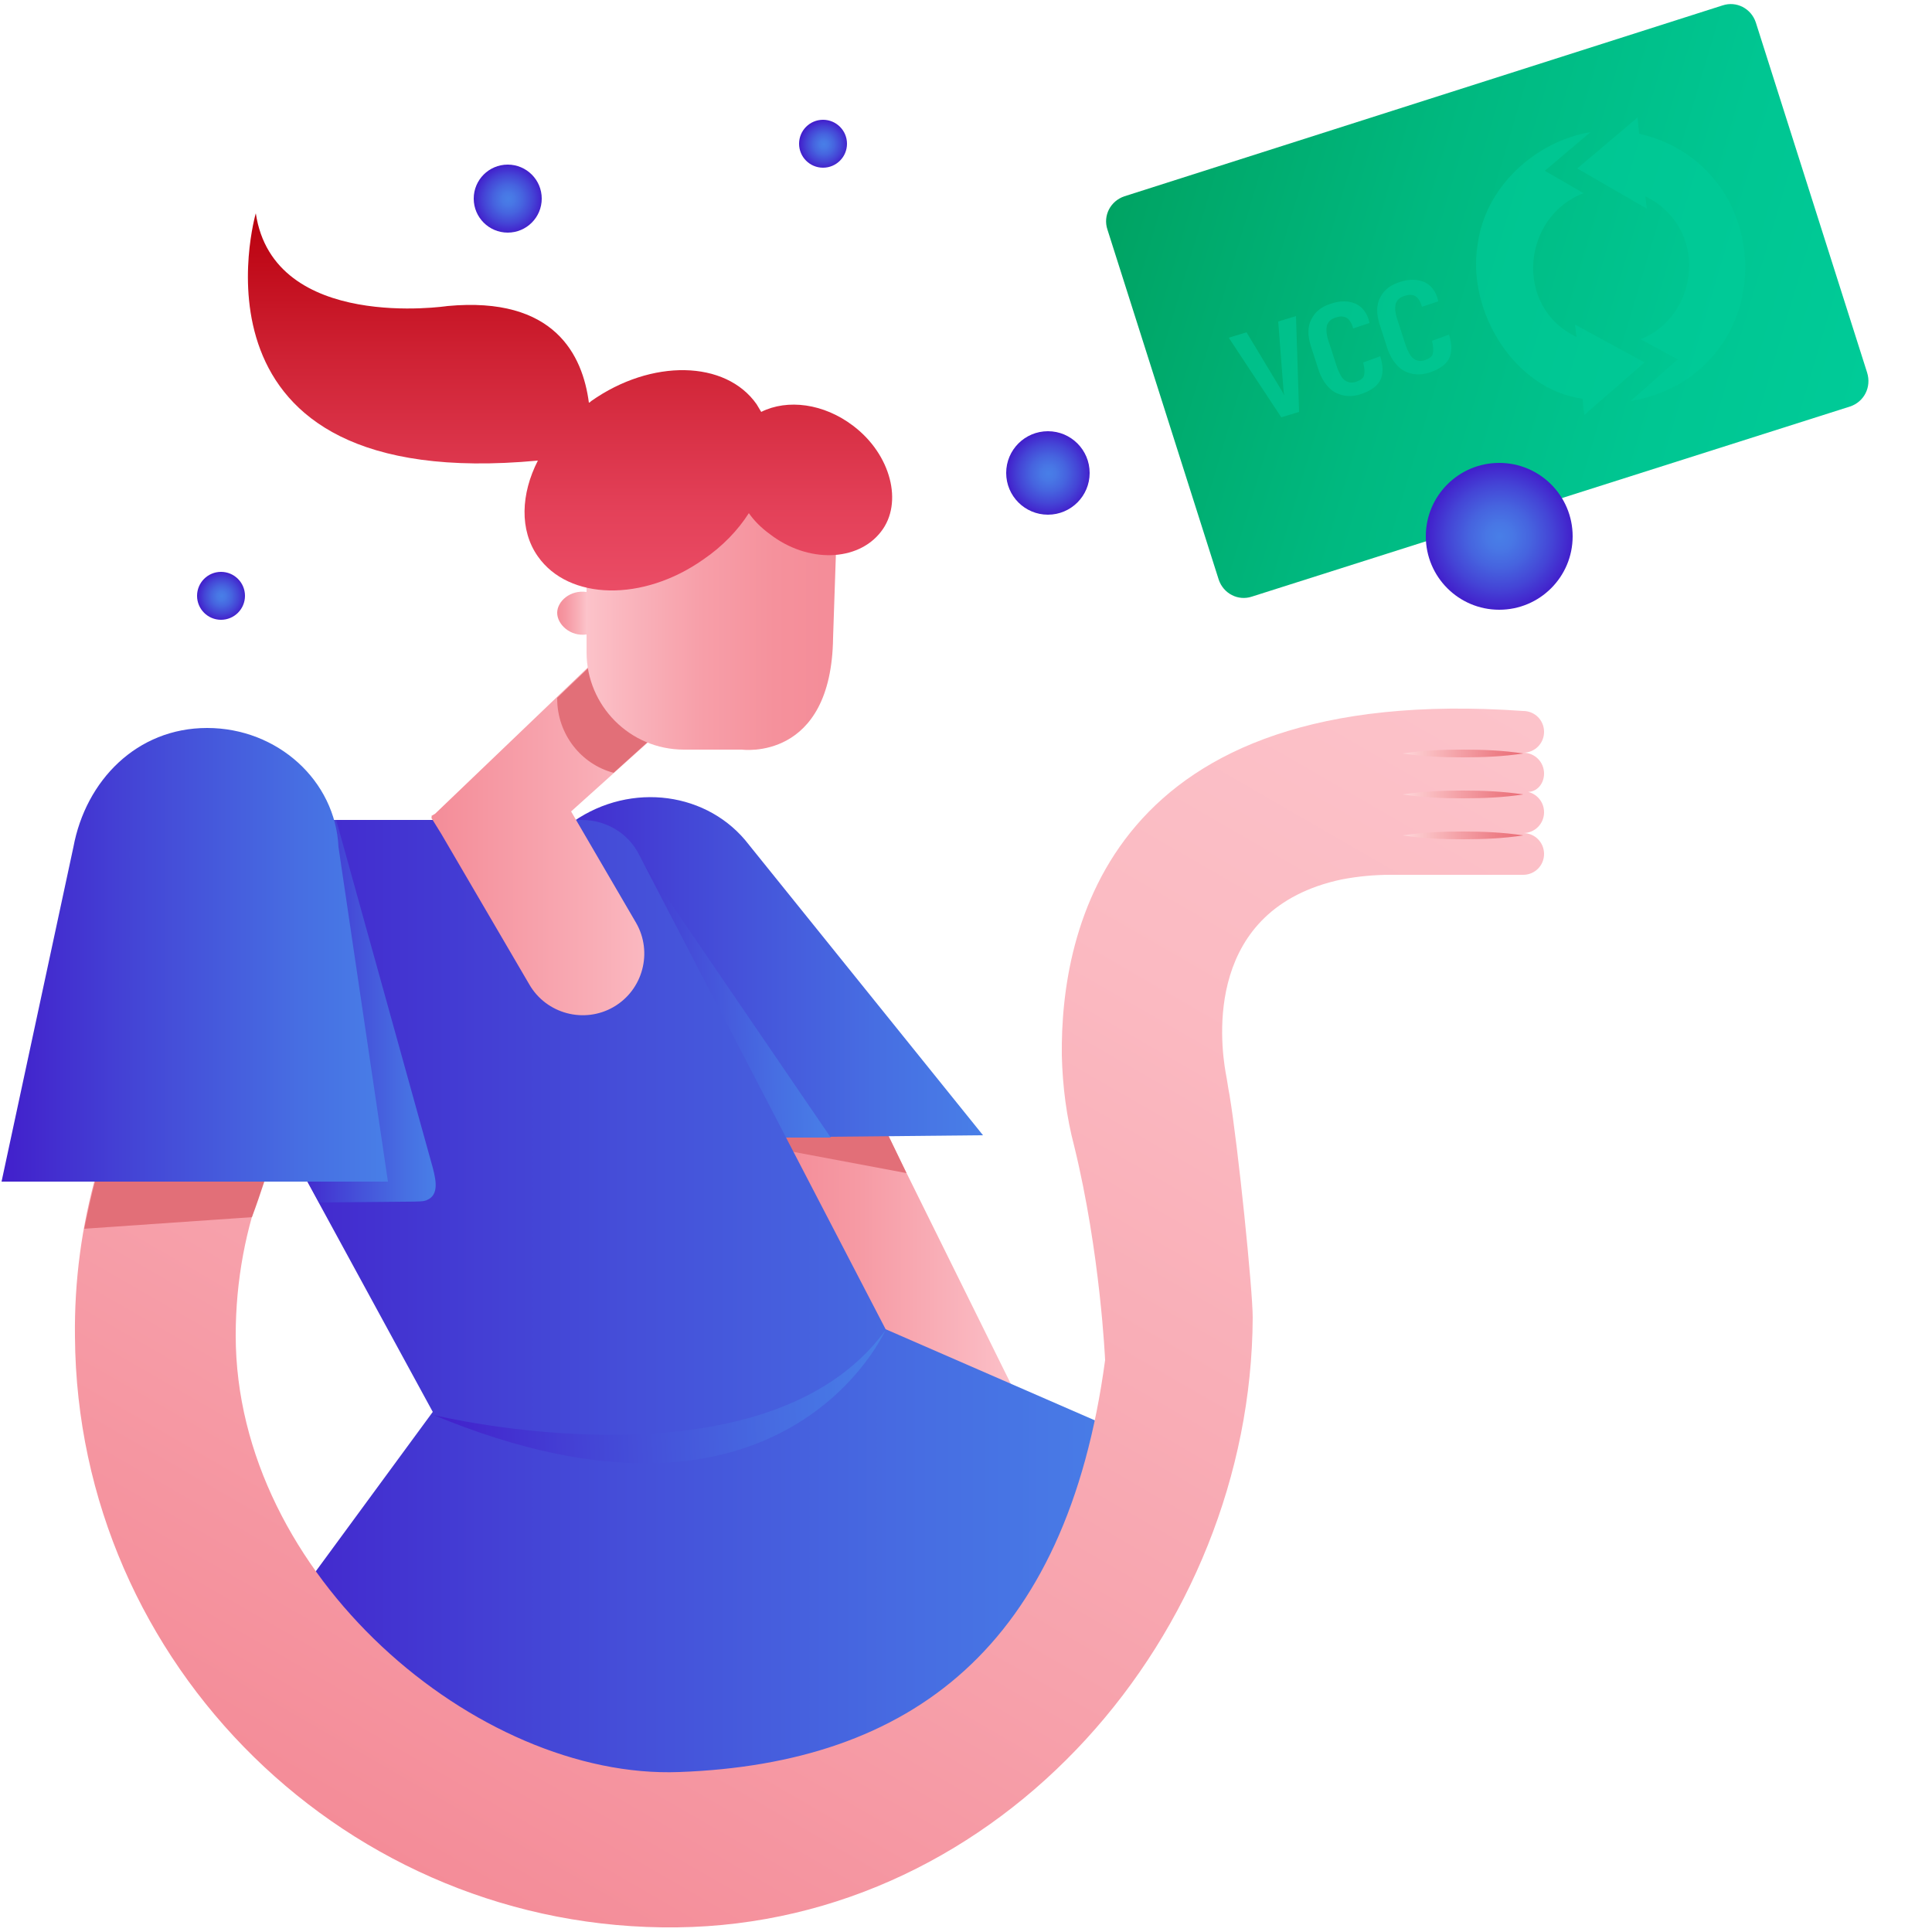 <svg xmlns="http://www.w3.org/2000/svg" xmlns:xlink="http://www.w3.org/1999/xlink" id="Capa_1" x="0px" y="0px" viewBox="0 0 250 250" style="enable-background:new 0 0 250 250;" xml:space="preserve"><style type="text/css">	.st0{fill:url(#SVGID_1_);}	.st1{fill:url(#SVGID_00000054239285114745623460000012699752254084463006_);}	.st2{fill:url(#SVGID_00000118361076092153083480000018175146865781685132_);}	.st3{fill:url(#SVGID_00000150820567817063954390000011545896051530683022_);}	.st4{fill:#C37F00;}	.st5{fill:url(#SVGID_00000076590589574857027780000004524993158918692487_);}	.st6{fill:url(#SVGID_00000120539542098686053060000011780161251319130027_);}	.st7{fill:#F9B500;}	.st8{fill:#FFF1BB;}	.st9{fill:#FFDE56;}	.st10{fill:#F6B200;}	.st11{fill:#F5B100;}	.st12{opacity:0.6;}	.st13{fill:url(#SVGID_00000103961393854785368050000009558711863478062778_);}	.st14{fill:url(#SVGID_00000007402938064513374070000005462068039630306487_);}	.st15{fill:url(#SVGID_00000147917490275894102560000010413905858358208917_);}	.st16{fill:none;stroke:#E78894;stroke-width:0.5;stroke-linecap:round;stroke-miterlimit:10;}	.st17{fill:url(#SVGID_00000055673084970539608530000016937643762256886445_);}	.st18{fill:url(#SVGID_00000096031679663845948810000002888992715704738482_);}	.st19{fill:url(#SVGID_00000153676708334250478040000002507253501944393360_);}	.st20{fill:url(#SVGID_00000005975004709096954580000001641230923203691165_);}	.st21{fill:url(#SVGID_00000145058901584948862090000008700828845126334080_);}	.st22{fill:url(#SVGID_00000139284447006831428510000017275396292975071418_);}	.st23{fill:url(#SVGID_00000114054509078824052490000009623446701917172886_);}	.st24{fill:url(#SVGID_00000042014023039910696130000016984935478158292647_);}	.st25{fill:url(#SVGID_00000058564329319263013340000009910205156927546029_);}	.st26{fill:#F3F3F3;}	.st27{fill:url(#SVGID_00000059282143349789475820000004575684703938521481_);}	.st28{fill:url(#SVGID_00000010304228418430654500000001291195532621900676_);}	.st29{fill:url(#SVGID_00000172398001582094872000000011966846061310542482_);}	.st30{fill:url(#SVGID_00000181053702444309090630000008576462200075310757_);}	.st31{opacity:0.8;}	.st32{fill:url(#SVGID_00000011021269256267203000000006620399929591721142_);}	.st33{fill:url(#SVGID_00000033351147717318456140000006658988020206030764_);}	.st34{fill:url(#SVGID_00000119825634959802879430000015051447081009813938_);}	.st35{fill:url(#SVGID_00000060001239059684207260000009109443569264367036_);}	.st36{fill:url(#SVGID_00000060731673845026486430000018119843615370854564_);}	.st37{fill:url(#SVGID_00000028325681701193246680000018245320764178407586_);}	.st38{opacity:0.5;}	.st39{fill:#792644;}	.st40{fill:none;stroke:#E78894;stroke-width:2;stroke-linecap:round;stroke-miterlimit:10;}	.st41{fill:url(#SVGID_00000026149588533654605120000001096474822317023107_);}	.st42{fill:url(#SVGID_00000030462765640619635270000001702138054095867534_);}	.st43{fill:url(#SVGID_00000066496140809451270430000006098204417284714368_);}	.st44{fill:url(#SVGID_00000091708842207679608820000013108316213270236064_);}	.st45{fill:url(#SVGID_00000141438830775844165460000006565620490924217022_);}	.st46{fill:url(#SVGID_00000057857575013984201330000005364011326641110716_);}	.st47{fill:url(#SVGID_00000181803903290378953380000014581889940679179412_);}	.st48{fill:url(#SVGID_00000127758685392082897660000017551768251369727656_);}	.st49{fill:url(#SVGID_00000095299507595262343050000010222165759036119466_);}	.st50{fill:url(#SVGID_00000122711627926712512870000002499157275901247923_);}	.st51{fill:url(#SVGID_00000175283235610802739670000015570157077592961452_);}	.st52{fill:url(#SVGID_00000095297116149747495090000012774486185211821709_);}	.st53{fill:url(#SVGID_00000172417892897879653390000000496692358453619089_);}	.st54{fill:url(#SVGID_00000015316331555777744440000017213473264969974412_);}	.st55{fill:url(#SVGID_00000129904411631499711070000017641941934813274268_);}	.st56{fill:url(#SVGID_00000178192724822361481950000005348455878287063979_);}	.st57{fill:url(#SVGID_00000106137418029767234190000013566266781787403940_);}	.st58{fill:url(#SVGID_00000055684240720746661740000015168435538866491815_);}	.st59{fill:url(#SVGID_00000129200758419300852510000005968956436524783241_);}	.st60{fill:url(#SVGID_00000072259834084551804810000001951359344090723733_);}	.st61{fill:url(#SVGID_00000150093121891439977610000011239334886349495938_);}	.st62{fill:url(#SVGID_00000088848418262766237230000014398103739925781686_);}	.st63{fill:url(#SVGID_00000065758553976051181390000009823839306322492333_);}	.st64{fill:url(#SVGID_00000060733059878836518800000012085184727372544687_);}	.st65{fill:url(#SVGID_00000044858372454058065760000011349401332877850017_);}	.st66{fill:url(#SVGID_00000061447538903371173680000007254391023159964325_);}	.st67{fill:url(#SVGID_00000026847408255897961560000016001357471102924194_);}	.st68{fill:url(#SVGID_00000034810845859346466980000015787856532805030048_);}	.st69{fill:url(#SVGID_00000001655385889948863710000016615152372944711557_);}	.st70{fill:url(#SVGID_00000035504018257351324790000005700795893120699818_);}	.st71{fill:url(#SVGID_00000178167007527647784420000011839202857820654468_);}	.st72{fill:url(#SVGID_00000047032629326493737320000006935079124714350219_);}	.st73{fill:url(#SVGID_00000108300003780906177610000004463232926914456758_);}	.st74{fill:url(#SVGID_00000114781837464936298390000004272493294563121543_);}	.st75{fill:none;stroke:#FFFFFF;stroke-miterlimit:10;}	.st76{fill:url(#SVGID_00000032649657822766668760000003930238100721827519_);}	.st77{fill:url(#SVGID_00000072990714277719107510000005285061059110278564_);}	.st78{fill:url(#SVGID_00000138543512515436755210000003072537925586439347_);}	.st79{fill:url(#SVGID_00000087390178944381539700000008794910581913072825_);}	.st80{fill:url(#SVGID_00000167396151984188691040000000992329051252640128_);}	.st81{fill:url(#SVGID_00000142892721820727365250000017144818594374183597_);}	.st82{fill:url(#SVGID_00000124860691558588845790000016864261970413110168_);}	.st83{fill:url(#SVGID_00000104690603779203677460000002722015966554045604_);}	.st84{fill:url(#SVGID_00000094590813028642108610000015527109633167004844_);}	.st85{fill:url(#SVGID_00000062894699551284839760000001070182649661127860_);}	.st86{fill:url(#SVGID_00000052809834417108431820000018195734644305385374_);}	.st87{fill:url(#SVGID_00000102532017464511359780000005438055747838098614_);}	.st88{fill:url(#SVGID_00000054944489813180709950000000083679461221260725_);}	.st89{fill:url(#SVGID_00000108301586101042961890000007671150631033685645_);}	.st90{fill:url(#SVGID_00000101064574510338915010000005426860051280265618_);}	.st91{fill:url(#SVGID_00000104670714147099425800000018320965281289567651_);}	.st92{fill:url(#SVGID_00000029004605105238145610000006612057422449553049_);}	.st93{fill:url(#SVGID_00000043426944253509703500000016601283170512255898_);}	.st94{fill:url(#SVGID_00000032627324993644659140000003916800291887840924_);}	.st95{fill:url(#SVGID_00000135658295855385051710000006719093461557013143_);}	.st96{fill:#FFFFFF;}	.st97{fill:url(#SVGID_00000119803983327692944870000002738362285368510602_);}	.st98{fill:#E26F78;}	.st99{fill:url(#SVGID_00000042715027672845677710000000535599595725654965_);}	.st100{fill:#3A3A3A;}	.st101{fill:url(#SVGID_00000090295070296358106890000001572668967687898775_);}	.st102{fill:url(#SVGID_00000132786948676268653810000005369728465040178579_);}	.st103{fill:url(#SVGID_00000087382246539351126530000012588921702636049067_);}	.st104{fill:#BABABA;}	.st105{fill:url(#SVGID_00000075869094288309284870000004531093250975729034_);}	.st106{fill:url(#SVGID_00000103960874699522806680000007399545687700348805_);}	.st107{fill:url(#SVGID_00000028299028683986319550000003181589544783796894_);}	.st108{fill:url(#SVGID_00000112631355750947288670000016265285400515211661_);}	.st109{fill:url(#SVGID_00000151507161252170359400000001859245339550066598_);}	.st110{fill:url(#SVGID_00000127741559417416880370000017437336647814568860_);}	.st111{fill:url(#SVGID_00000084505693203001672930000004141127131680606905_);}	.st112{fill:url(#SVGID_00000000216684817143027550000013588683948743995834_);}	.st113{fill:url(#SVGID_00000133489583166393391990000005392548947493095854_);}	.st114{fill:#E09800;}	.st115{fill:#F5B101;}	.st116{fill:#F6B201;}	.st117{fill:url(#SVGID_00000008122914329857604690000012134620065835365540_);}	.st118{fill:#333333;}	.st119{fill:#E6E6E6;}	.st120{fill:url(#SVGID_00000017513575647099581400000006882471395849600392_);}	.st121{fill:url(#SVGID_00000065768696734317915950000001662490437666767511_);}	.st122{fill:url(#SVGID_00000066515473066096880090000007308374036453381286_);}	.st123{fill:url(#SVGID_00000031169489771628174460000016766338446335734693_);}	.st124{fill:none;}	.st125{fill:#4D4D4D;}	.st126{fill:url(#SVGID_00000071533057932797974530000009135672569889161644_);}	.st127{fill:url(#SVGID_00000018947068561335192100000017258067023443415223_);}	.st128{fill:url(#SVGID_00000183927944058400556930000001266925843529936277_);}	.st129{fill:url(#SVGID_00000073716745382007508860000014908535381056748167_);}	.st130{fill:url(#SVGID_00000127764796220732821100000010962988244112000946_);}	.st131{fill:url(#SVGID_00000075151160837917944690000010205537982310219166_);}	.st132{opacity:0.4;fill:url(#SVGID_00000044871206133448534960000000998419701547506054_);}	.st133{fill:url(#SVGID_00000102529276384396492180000011872233179908867458_);}	.st134{fill:url(#SVGID_00000169538771759628303400000003472732876477447311_);}	.st135{fill:url(#SVGID_00000080164702833357486080000015273583421904254088_);}	.st136{fill:url(#SVGID_00000000920138617055006780000009227589790176728223_);}	.st137{fill:url(#SVGID_00000095325751977822002990000002145227563936765835_);}	.st138{fill:url(#SVGID_00000003078992991716633630000007970954826359280801_);}	.st139{fill:url(#SVGID_00000132770691728769302760000000600092493660479145_);}	.st140{fill:url(#SVGID_00000165913525355994533650000002514045106849254570_);}	.st141{opacity:0.4;fill:url(#SVGID_00000111161107161541371840000018236685061421280417_);}	.st142{fill:url(#SVGID_00000160882869653234193490000000239927583635588483_);}	.st143{fill:url(#SVGID_00000002376578672929455260000001972186652074316681_);}	.st144{fill:url(#SVGID_00000173148768392372372810000008689210627890141355_);}	.st145{fill:#C1272D;}	.st146{fill:url(#SVGID_00000108272800313486696610000008481799442334989202_);}	.st147{fill:url(#SVGID_00000086685212823713554510000009585766330312466359_);}	.st148{fill:url(#SVGID_00000070102360049216525120000018147603899907508664_);}	.st149{fill:url(#SVGID_00000142893183265980714780000003461842243818150054_);}	.st150{fill:url(#SVGID_00000083052294086420923740000008522909534478511255_);}	.st151{fill:url(#SVGID_00000111895491802971378470000004359568665908385186_);}	.st152{fill:url(#SVGID_00000174563375314982827700000007537286308790278061_);}	.st153{fill:url(#SVGID_00000025421212255478472910000010775392171020734342_);}	.st154{fill:url(#SVGID_00000042001943477425916690000008303321249362473091_);}	.st155{fill:#443B2C;}	.st156{fill:url(#SVGID_00000005973676425628076740000007518250852057994677_);}	.st157{fill:url(#SVGID_00000007403203906772989420000008755998506834494909_);}	.st158{fill:url(#SVGID_00000079478414177743894560000014446611089836289468_);}	.st159{fill:#DF9800;}	.st160{fill:#F4B000;}	.st161{fill:#F4B001;}	.st162{fill:#FFF1BA;}	.st163{fill:#DF9901;}	.st164{fill:#F1AD01;}	.st165{fill:url(#SVGID_00000005258807453715419280000000877915315324504968_);}	.st166{fill:url(#SVGID_00000040568521935230699840000005485218829967231922_);}	.st167{fill:url(#SVGID_00000109734878558194157280000008150091787911717760_);}	.st168{fill:url(#SVGID_00000178205795994421943760000017066948816010742701_);}	.st169{fill:url(#SVGID_00000032615699797584520950000013441195158585916841_);}	.st170{fill:url(#SVGID_00000096054970933448189110000003614910429668254337_);}	.st171{fill:url(#SVGID_00000006691109668236752850000005946058955810546060_);}	.st172{fill:#0E100C;}	.st173{fill:url(#SVGID_00000132773297422594108120000016444653840909867918_);}	.st174{fill:url(#SVGID_00000132046396620568093660000004827788480176000400_);}	.st175{fill:url(#SVGID_00000008139319086065612750000011573613775195509126_);}	.st176{fill:url(#SVGID_00000007402474932959340090000009885910460870223498_);}	.st177{fill:url(#SVGID_00000119804141252149331110000005625058888088045486_);}	.st178{fill:url(#SVGID_00000136394022026756635390000001047662072972306078_);}	.st179{fill:url(#SVGID_00000183242069669464469550000008762112422046608007_);}	.st180{fill:url(#SVGID_00000069391538964253672890000005053767029827517882_);}	.st181{fill:url(#SVGID_00000032636362862193309730000011503658769175711154_);}	.st182{fill:url(#SVGID_00000031895139548620448510000004850031181994024582_);}	.st183{fill:url(#SVGID_00000123425279225045053250000015720094497243362748_);}	.st184{fill:url(#SVGID_00000182524280744900752220000001514209827270208699_);}	.st185{fill:url(#SVGID_00000116917968617232261270000005332856910957507202_);}	.st186{fill:url(#SVGID_00000151545428636515557250000016843358320602874541_);}	.st187{fill:url(#SVGID_00000139281992274466100570000017354965131350489273_);}	.st188{fill:url(#SVGID_00000085240085619992918960000002763330033673744290_);}	.st189{fill:url(#SVGID_00000009552019281094876670000004577362429694838453_);}	.st190{fill:url(#SVGID_00000164481356543836231190000010805270740754047897_);}	.st191{fill:url(#SVGID_00000008124351366313470030000014972360677001017790_);}	.st192{fill:url(#SVGID_00000106835156821797782010000004205122436088623018_);}	.st193{fill:url(#SVGID_00000047781976505978930500000001427225890949304201_);}	.st194{fill:url(#SVGID_00000044150938138424706440000003676033826507261614_);}	.st195{fill:url(#SVGID_00000183938862053063402500000010369972086680972438_);}	.st196{fill:url(#SVGID_00000164505232318834103340000008810037719946581141_);}	.st197{fill:url(#SVGID_00000159429791684804721730000006207479358992888493_);}	.st198{fill:url(#SVGID_00000129180193662563530880000014816562412759994260_);}	.st199{fill:url(#SVGID_00000069369215913569135320000000856798080474261399_);}	.st200{fill:url(#SVGID_00000039104593936965837220000006370635053304015523_);}	.st201{fill:url(#SVGID_00000103973839475710555230000000604279433121690250_);}	.st202{fill:url(#SVGID_00000062194553853270783210000007239721853855981982_);}	.st203{fill:url(#SVGID_00000038374608174639910130000010026758259993724557_);}	.st204{fill:url(#SVGID_00000075150511285331648620000015198930009133806213_);}	.st205{fill:url(#SVGID_00000044169405886387531500000013955295290938439319_);}	.st206{fill:url(#SVGID_00000013905613422048723890000006249744344495080333_);}	.st207{fill:url(#SVGID_00000129176822927627331990000015361943015273865353_);}	.st208{fill:url(#SVGID_00000122678159058555085170000005154198247513555364_);}	.st209{fill:url(#SVGID_00000027599696453260528300000001820215502637609856_);}	.st210{fill:url(#SVGID_00000088837808154937928940000005708203255614658981_);}	.st211{fill:url(#SVGID_00000087411059035875627120000010883317015791839896_);}	.st212{fill:url(#SVGID_00000171715079872900567860000016634208524157006484_);}	.st213{fill:url(#SVGID_00000014620988602609268240000014973728140778217866_);}	.st214{fill:url(#SVGID_00000003082624746216899400000016909038671998302357_);}	.st215{fill:url(#SVGID_00000122718699805988376230000002763292286380005250_);}	.st216{fill:url(#SVGID_00000018915508585971132830000001594408895491398552_);}	.st217{fill:url(#SVGID_00000143590374710141131740000004784531742705250741_);}	.st218{fill:url(#SVGID_00000124141424575176514050000011586108310984588971_);}	.st219{fill:url(#SVGID_00000030476111225567989700000002257091085115602071_);}	.st220{fill:url(#SVGID_00000048469429173404096340000008472550835064793785_);}	.st221{fill:url(#SVGID_00000164493440268067691920000009590711039872656513_);}	.st222{fill:url(#SVGID_00000162320432949826619820000004150697797765870224_);}	.st223{fill:url(#SVGID_00000165915436326282896950000002301192201187144073_);}	.st224{fill:url(#SVGID_00000129890969317165282310000007399989146603839379_);}	.st225{fill:url(#SVGID_00000139258567602883984960000001771487205154286499_);}	.st226{fill:url(#SVGID_00000088123122832350829400000013612530553137259669_);}	.st227{fill:url(#SVGID_00000055696908645859431880000008888669783617192621_);}	.st228{fill:url(#SVGID_00000018210746278446020290000002436869659522247355_);}	.st229{fill:url(#SVGID_00000002375612575164667210000014211611537051757202_);}	.st230{fill:url(#SVGID_00000147216385979865755170000011195719010401781395_);}	.st231{fill:url(#SVGID_00000138574522640953669190000014061698338524299411_);}	.st232{fill:url(#SVGID_00000098941332667664358680000017386681436998343601_);}	.st233{fill:url(#SVGID_00000079474765642634804350000017696303022231428247_);}	.st234{fill:url(#SVGID_00000015323486559723523560000001020110333450739362_);}	.st235{fill:url(#SVGID_00000181795806340441368260000009774502059168906134_);}	.st236{fill:url(#SVGID_00000100376716735327497830000000730632021488705691_);}	.st237{fill:url(#SVGID_00000168808831221677699410000001343437762921698470_);}	.st238{fill:url(#SVGID_00000169549433350167907040000006951102770206416261_);}	.st239{fill:url(#SVGID_00000035505237970846101340000001757292142822766768_);}	.st240{fill:url(#SVGID_00000183236294348588062630000005162246150785683609_);}	.st241{fill:url(#SVGID_00000028283100222755013980000006683365675380582798_);}	.st242{fill:url(#SVGID_00000105428517682885875120000012171473173210931367_);}	.st243{fill:url(#SVGID_00000171707436428765561850000008131778313843164588_);}	.st244{fill:url(#SVGID_00000028284326235581921360000012170233346443548593_);}	.st245{fill:url(#SVGID_00000120522789957058553090000009692916161629042048_);}	.st246{fill:url(#SVGID_00000148645478574816733460000011178997517021431454_);}	.st247{fill:url(#SVGID_00000177465411000851900480000012499588019774181258_);}	.st248{fill:#003087;}	.st249{fill:#009CDE;}	.st250{fill:#012169;}	.st251{fill:url(#SVGID_00000176748171960815451180000011294723042262756541_);}	.st252{fill:url(#SVGID_00000100351217186136010530000010038455250652653962_);}	.st253{fill:url(#SVGID_00000047774808670055341280000011575055531924760985_);}	.st254{fill:url(#SVGID_00000094604151656455417590000017517023696163730871_);}	.st255{fill:url(#SVGID_00000146472084224957569920000012886908161226990238_);}	.st256{fill:url(#XMLID_00000163765620060507746820000014536047842677366920_);}	.st257{fill:url(#SVGID_00000114785662740532197210000006808954689607007643_);}	.st258{fill:url(#SVGID_00000123413002313124517070000001632745841746097810_);}	.st259{fill:none;stroke:#F4A2A2;stroke-width:0.75;stroke-miterlimit:10;}	.st260{fill:url(#SVGID_00000088850814254608938390000010513483174491934359_);}	.st261{fill:url(#SVGID_00000128470889375474994620000002377409404086776982_);}	.st262{fill:url(#SVGID_00000091006815606601341900000006516645318253992374_);}	.st263{fill:url(#SVGID_00000010989646227450428880000009162466466068943243_);}	.st264{fill:url(#SVGID_00000096775164953813671640000005069656976858186940_);}	.st265{fill:url(#SVGID_00000093137527736077560550000013396286846504699779_);}	.st266{fill:url(#SVGID_00000137096432892459054750000009568340918298526646_);}	.st267{fill:url(#SVGID_00000122701459416556353120000005547716381492688813_);}	.st268{fill:url(#SVGID_00000133525583113284941050000012449562924952882568_);}	.st269{fill:url(#SVGID_00000103243456862913020050000013549399428504629663_);}	.st270{fill:url(#SVGID_00000065764267216871076900000016817999127682603687_);}	.st271{fill:url(#SVGID_00000139989474710958400590000003339145824004052111_);}	.st272{opacity:0.4;fill:url(#SVGID_00000037662579394529010600000009397369795942489503_);}	.st273{opacity:0.4;fill:url(#SVGID_00000023258132267824406010000018006795898246325439_);}	.st274{fill:url(#SVGID_00000156586525611169425670000009405430333576624784_);}	.st275{fill:url(#SVGID_00000039099106243381097460000015680123837703878311_);}	.st276{fill:url(#SVGID_00000044877376634724135280000001907125882830936960_);}	.st277{fill:url(#SVGID_00000088121408044978390250000006113766658872104073_);}	.st278{fill:url(#SVGID_00000080185283415664533390000001387515339482929806_);}	.st279{fill:url(#SVGID_00000124873609524623113100000016187758934323849642_);}	.st280{fill:url(#SVGID_00000001631763495514962360000006700389837393398146_);}	.st281{fill:url(#SVGID_00000053517685345256758780000002953277619413729963_);}	.st282{fill:url(#SVGID_00000090296306966400873460000001585133228192449691_);}	.st283{fill:url(#SVGID_00000046339624210512972430000012489419380798921393_);}	.st284{fill:url(#SVGID_00000145768290355154649020000007443338159983231666_);}	.st285{fill:url(#SVGID_00000086692165981812680710000001252585690338850239_);}	.st286{opacity:0.4;fill:url(#SVGID_00000172416799482125954310000010982291388386757012_);}	.st287{opacity:0.4;fill:url(#SVGID_00000132059892267842445600000003043252654985355181_);}	.st288{fill:url(#SVGID_00000093889166793676364380000017989551631902056851_);}	.st289{fill:url(#SVGID_00000078723236909195216210000016951204534548342207_);}	.st290{fill:url(#SVGID_00000039100055412866288600000015652677786050653356_);}	.st291{fill:url(#SVGID_00000101087605581935562720000007874779741496822948_);}	.st292{fill:url(#SVGID_00000183942722742452684900000017010295642515726775_);}	.st293{fill:url(#SVGID_00000052798045231602072120000013702529648606462882_);}	.st294{fill:url(#SVGID_00000039126149998380436050000000917203774090423964_);}	.st295{fill:url(#SVGID_00000049900486353774060600000005581474421776036542_);}	.st296{fill:url(#SVGID_00000031193329963865718880000007275718391131261826_);}	.st297{fill:url(#SVGID_00000029742205357744283400000006498332819034475407_);}	.st298{fill:url(#SVGID_00000137844586080697371670000011705892055829141650_);}	.st299{fill:url(#SVGID_00000021103185897741203730000001245315129858491296_);}	.st300{fill:url(#SVGID_00000121258269839049294190000006334143335162700166_);}	.st301{fill:url(#SVGID_00000181087161406258869180000003718379483266477959_);}	.st302{fill:url(#SVGID_00000039100247996388421390000015465967594424500370_);}	.st303{fill:url(#SVGID_00000086682280583852317350000012995689356169050269_);}	.st304{fill:url(#SVGID_00000110429362406729349680000013057214093636873639_);}	.st305{opacity:0.4;fill:url(#SVGID_00000032630464422205982690000017029829255149366659_);}	.st306{fill:url(#SVGID_00000000183575944213505820000004825089700842511003_);}	.st307{fill:url(#SVGID_00000106864967370415081270000009539097009511691136_);}	.st308{fill:url(#SVGID_00000114769997555837826940000014500329701115890064_);}	.st309{fill:url(#SVGID_00000113338189975458058670000007247418728933601720_);}	.st310{fill:url(#SVGID_00000087403261272648917140000012854040735789655182_);}	.st311{fill:url(#SVGID_00000029045716275576134970000003317929548384925859_);}	.st312{fill:url(#SVGID_00000019656326305429136010000010880553578845089921_);}	.st313{fill:url(#SVGID_00000130625899454107913510000003736918599691346324_);}	.st314{fill:url(#SVGID_00000163778425825073380050000014807889539221952661_);}	.st315{opacity:0.4;fill:url(#SVGID_00000162349188144773017740000014803974000273447837_);}	.st316{fill:url(#SVGID_00000005250606283249433330000011682192940067504548_);}	.st317{fill:url(#SVGID_00000157294075440856689690000016820690409241442494_);}	.st318{fill:url(#SVGID_00000096019026229733905180000010258129434844335247_);}	.st319{fill:url(#SVGID_00000129164236329402370030000010904419810568843664_);}	.st320{fill:url(#SVGID_00000054948030477221066020000015015829272061444501_);}	.st321{fill:url(#SVGID_00000107579974559212931350000000032493437941148292_);}	.st322{fill:url(#SVGID_00000036938470959228152600000002733451644388391606_);}	.st323{fill:url(#SVGID_00000010990498213977789640000013839376574279918739_);}	.st324{fill:url(#SVGID_00000163035120132241013430000010118973536608666007_);}	.st325{fill:url(#SVGID_00000116224574457272160330000008071084795227060869_);}	.st326{fill:url(#SVGID_00000015321563305773416100000011877293318424634032_);}	.st327{fill:url(#SVGID_00000088131354780569639280000012742993877490633362_);}	.st328{fill:url(#SVGID_00000117638768890382303030000004539503299387475588_);}	.st329{fill:url(#SVGID_00000003808192388322206520000017478357410017253004_);}	.st330{opacity:0.4;fill:url(#SVGID_00000144332006256480178970000003820831878610935730_);}	.st331{fill:url(#SVGID_00000176761664594139457180000001660340673397872808_);}	.st332{fill:url(#SVGID_00000157991437146522742280000013273060393387677355_);}	.st333{fill:url(#SVGID_00000019678417724720801110000018072140761889275014_);}	.st334{fill:url(#SVGID_00000015350763557202750900000017511427979744887170_);}	.st335{fill:url(#SVGID_00000023977064192590134660000014911549247135174792_);}	.st336{fill:url(#SVGID_00000120543635221728383470000015724943610628261560_);}	.st337{fill:url(#SVGID_00000027598832147633816790000003723254918955225523_);}	.st338{fill:url(#SVGID_00000036228032724413032830000001185277143494984639_);}	.st339{fill:url(#SVGID_00000127028144025735770520000017536262474109537409_);}	.st340{opacity:0.4;fill:url(#SVGID_00000083081134122391779880000005997110391138072995_);}	.st341{fill:url(#SVGID_00000164489018105242114550000018059674380650243717_);}	.st342{fill:url(#SVGID_00000160905905129238402260000002993611310422764989_);}	.st343{fill:url(#SVGID_00000178185750459123352650000008903759032858007721_);}	.st344{fill:url(#SVGID_00000081633974361206728730000008512725118588496771_);}	.st345{fill:url(#SVGID_00000025435089778391438640000005794850657051407790_);}	.st346{fill:url(#SVGID_00000052810904999315468380000013436301446358928560_);}	.st347{fill:url(#SVGID_00000085242142600618729810000002245818573439455923_);}	.st348{fill:url(#SVGID_00000083071093240683901630000004813204767158820244_);}	.st349{fill:url(#SVGID_00000162331715926657868520000014301004997834513814_);}	.st350{fill:url(#SVGID_00000178883288645297891240000010736706200669020826_);}	.st351{fill:url(#SVGID_00000049199741856169963960000008491588717336753536_);}	.st352{fill:url(#SVGID_00000015315043645522046970000007876426230885847999_);}	.st353{fill:url(#SVGID_00000161623207178191482310000004622962476768821384_);}	.st354{fill:url(#SVGID_00000026857114555551252960000004259432647582032782_);}	.st355{fill:url(#SVGID_00000104701780368748525130000017490095416381518773_);}	.st356{fill:url(#SVGID_00000036242768756914668060000004545036030490556320_);}	.st357{fill:url(#SVGID_00000098216791614781607950000012083075273563851653_);}	.st358{fill:url(#SVGID_00000145018127632307092440000011032526097234410662_);}	.st359{fill:url(#SVGID_00000033364905584871981090000004578095146471865235_);}	.st360{fill:url(#SVGID_00000155117988454512685730000002211432362962097034_);}	.st361{fill:url(#SVGID_00000160882833809513223190000009650002763771327668_);}	.st362{fill:url(#SVGID_00000080910048887763190440000017760795481160306334_);}	.st363{fill:url(#SVGID_00000072273133741386223270000008053345261001297584_);}	.st364{fill:url(#SVGID_00000102542727609290488410000009646091251850206619_);}	.st365{fill:url(#SVGID_00000063629295419776558100000000089543445924617606_);}	.st366{fill:url(#SVGID_00000146488868226425281630000004056772306387059600_);}	.st367{fill:url(#SVGID_00000153687084658424290020000001537662907427226287_);}	.st368{fill:url(#SVGID_00000132082084557790370570000009516356307511819403_);}	.st369{fill:url(#SVGID_00000142883559796539422840000012289666045152456069_);}	.st370{fill:url(#SVGID_00000114049935162772639520000000850637390173382038_);}	.st371{fill:url(#SVGID_00000181049492479304639230000000575088173590819731_);}	.st372{fill:url(#SVGID_00000062193002731875715120000015652197588035885999_);}	.st373{fill:url(#SVGID_00000032627921105899286440000008339301146707940260_);}	.st374{fill:url(#SVGID_00000183929645937391531970000015775476206351211161_);}	.st375{fill:url(#SVGID_00000100365765917181481000000010352674160201022861_);}	.st376{fill:url(#SVGID_00000001642317528773894590000009682244258398332311_);}	.st377{fill:url(#SVGID_00000030464294106955022920000004158728101613743244_);}	.st378{fill:url(#SVGID_00000062170214526037925970000008506141678398708919_);}	.st379{fill:url(#SVGID_00000039120999809861273700000005162993115535351475_);}	.st380{fill:url(#SVGID_00000166667956115629172290000005414018793348341414_);}	.st381{fill:url(#SVGID_00000126311499415821769180000005599798214929351059_);}	.st382{fill:url(#SVGID_00000031898939850932557980000002873756766396660153_);}	.st383{fill:url(#SVGID_00000077289107999256869830000003049728652687161238_);}	.st384{fill:url(#SVGID_00000043416885945432137140000005886446477088809622_);}	.st385{fill:url(#SVGID_00000111907126602171352690000007830066130039009453_);}	.st386{fill:url(#SVGID_00000021109022473208364580000014956628588316258179_);}	.st387{fill:url(#SVGID_00000059282145223665725710000018196524590526371506_);}	.st388{fill:url(#SVGID_00000003806794515099654380000016966020761385334915_);}	.st389{fill:url(#SVGID_00000087398200379800783980000013844113665100900489_);}	.st390{fill:url(#SVGID_00000041263278189840793780000010709139754235792259_);}	.st391{fill:url(#SVGID_00000173848531674457713010000005752885228245437111_);}	.st392{fill:url(#SVGID_00000023245451578062011310000011169855851795871395_);}	.st393{fill:url(#SVGID_00000005978794700585056920000006036920385308859826_);}	.st394{fill:url(#SVGID_00000029737138901199144980000013810035110263798947_);}	.st395{fill:url(#SVGID_00000074407052236424988040000003504992818415440002_);}	.st396{fill:url(#SVGID_00000037690993522315862130000006095491115504876697_);}	.st397{fill:#00CC99;}</style><g>			<linearGradient id="SVGID_1_" gradientUnits="userSpaceOnUse" x1="143.089" y1="33.708" x2="243.788" y2="33.708" gradientTransform="matrix(0.959 0.285 -0.285 0.959 16.629 -48.388)">		<stop offset="0" style="stop-color:#00A363"></stop>		<stop offset="0.399" style="stop-color:#00B980"></stop>		<stop offset="0.748" style="stop-color:#00C692"></stop>		<stop offset="1" style="stop-color:#00CB98"></stop>	</linearGradient>	<path class="st0" d="M239.4,52.6L162,77.2c-1.8,0.6-3.7-0.4-4.3-2.2l-14.4-45.3c-0.6-1.8,0.4-3.7,2.2-4.3l77.4-24.7   c1.8-0.6,3.7,0.4,4.3,2.2l14.4,45.3C242.2,50.1,241.2,52,239.4,52.6z"></path>	<g>					<radialGradient id="SVGID_00000119100719532304671010000001715506121881017246_" cx="143.37" cy="2.473" r="9.479" gradientTransform="matrix(-0.992 -0.123 0.123 -0.992 335.986 89.523)" gradientUnits="userSpaceOnUse">			<stop offset="1.000000e-02" style="stop-color:#487EE7"></stop>			<stop offset="0.18" style="stop-color:#4877E5"></stop>			<stop offset="0.423" style="stop-color:#4664DF"></stop>			<stop offset="0.711" style="stop-color:#4445D6"></stop>			<stop offset="1" style="stop-color:#421FCB"></stop>		</radialGradient>		<circle style="fill:url(#SVGID_00000119100719532304671010000001715506121881017246_);" cx="194" cy="69.4" r="9.5"></circle>					<radialGradient id="SVGID_00000172426749755774474090000008133308743353854376_" cx="236.444" cy="42.094" r="3.132" gradientTransform="matrix(-0.992 -0.123 0.123 -0.992 335.986 89.523)" gradientUnits="userSpaceOnUse">			<stop offset="1.000000e-02" style="stop-color:#487EE7"></stop>			<stop offset="0.18" style="stop-color:#4877E5"></stop>			<stop offset="0.423" style="stop-color:#4664DF"></stop>			<stop offset="0.711" style="stop-color:#4445D6"></stop>			<stop offset="1" style="stop-color:#421FCB"></stop>		</radialGradient>		<circle style="fill:url(#SVGID_00000172426749755774474090000008133308743353854376_);" cx="106.5" cy="18.6" r="3.1"></circle>					<radialGradient id="SVGID_00000136412833075235445760000015788100169473308556_" cx="306.623" cy="-25.54" r="3.132" gradientTransform="matrix(-0.992 -0.123 0.123 -0.992 335.986 89.523)" gradientUnits="userSpaceOnUse">			<stop offset="1.000000e-02" style="stop-color:#487EE7"></stop>			<stop offset="0.18" style="stop-color:#4877E5"></stop>			<stop offset="0.423" style="stop-color:#4664DF"></stop>			<stop offset="0.711" style="stop-color:#4445D6"></stop>			<stop offset="1" style="stop-color:#421FCB"></stop>		</radialGradient>		<circle style="fill:url(#SVGID_00000136412833075235445760000015788100169473308556_);" cx="28.6" cy="77.1" r="3.1"></circle>					<radialGradient id="SVGID_00000150796647229640578060000005877053524499502469_" cx="276.119" cy="30.05" r="4.428" gradientTransform="matrix(-0.992 -0.123 0.123 -0.992 335.986 89.523)" gradientUnits="userSpaceOnUse">			<stop offset="1.000000e-02" style="stop-color:#487EE7"></stop>			<stop offset="0.18" style="stop-color:#4877E5"></stop>			<stop offset="0.423" style="stop-color:#4664DF"></stop>			<stop offset="0.711" style="stop-color:#4445D6"></stop>			<stop offset="1" style="stop-color:#421FCB"></stop>		</radialGradient>		<circle style="fill:url(#SVGID_00000150796647229640578060000005877053524499502469_);" cx="65.7" cy="25.7" r="4.4"></circle>					<radialGradient id="SVGID_00000100349999756200700820000018308554730499637692_" cx="202.337" cy="3.39" r="5.436" gradientTransform="matrix(-0.992 -0.123 0.123 -0.992 335.986 89.523)" gradientUnits="userSpaceOnUse">			<stop offset="1.000000e-02" style="stop-color:#487EE7"></stop>			<stop offset="0.18" style="stop-color:#4877E5"></stop>			<stop offset="0.423" style="stop-color:#4664DF"></stop>			<stop offset="0.711" style="stop-color:#4445D6"></stop>			<stop offset="1" style="stop-color:#421FCB"></stop>		</radialGradient>		<circle style="fill:url(#SVGID_00000100349999756200700820000018308554730499637692_);" cx="135.6" cy="61.2" r="5.4"></circle>	</g>	<g>		<g>			<g>									<linearGradient id="SVGID_00000085228880759576735670000009122526657554303408_" gradientUnits="userSpaceOnUse" x1="101.24" y1="163.301" x2="132.097" y2="163.301">					<stop offset="0" style="stop-color:#F48C98"></stop>					<stop offset="0.319" style="stop-color:#F69AA4"></stop>					<stop offset="0.915" style="stop-color:#FBBDC5"></stop>					<stop offset="1" style="stop-color:#FCC3CA"></stop>				</linearGradient>				<polygon style="fill:url(#SVGID_00000085228880759576735670000009122526657554303408_);" points="113.9,144.9 132.1,181.7       113.9,173.5 101.2,146.3     "></polygon>				<polygon class="st98" points="102.4,149 117.3,151.8 113.5,143.9 100.3,145.4     "></polygon>									<linearGradient id="SVGID_00000161603683429465893420000007413285242488117181_" gradientUnits="userSpaceOnUse" x1="66.837" y1="125.327" x2="127.132" y2="125.327">					<stop offset="0" style="stop-color:#421FCB"></stop>					<stop offset="0.354" style="stop-color:#4446D6"></stop>					<stop offset="0.773" style="stop-color:#476EE2"></stop>					<stop offset="0.99" style="stop-color:#487EE7"></stop>				</linearGradient>				<path style="fill:url(#SVGID_00000161603683429465893420000007413285242488117181_);" d="M96.9,109.3L96.9,109.3      c-5.2-6.8-15.2-8.2-22.7-3c-7.5,5.2-9,14.5-5.5,22.5l8,18.6l50.5-0.5L96.9,109.3z"></path>									<linearGradient id="SVGID_00000057128096809378990930000012914284463699558294_" gradientUnits="userSpaceOnUse" x1="76.436" y1="126.875" x2="106.835" y2="126.875" gradientTransform="matrix(1 -3.114871e-02 3.114871e-02 1 -3.904 2.911)">					<stop offset="0" style="stop-color:#421FCB"></stop>					<stop offset="0.354" style="stop-color:#4446D6"></stop>					<stop offset="0.773" style="stop-color:#476EE2"></stop>					<stop offset="0.99" style="stop-color:#487EE7"></stop>				</linearGradient>				<path style="fill:url(#SVGID_00000057128096809378990930000012914284463699558294_);" d="M81.9,109.7l25.6,37.5h-6.6l-25.1-40.6      l0,0C78.2,106.5,80.5,107.7,81.9,109.7z"></path>									<linearGradient id="SVGID_00000061437016219346812350000014688493869161519779_" gradientUnits="userSpaceOnUse" x1="28.552" y1="169.913" x2="147.226" y2="169.913">					<stop offset="0" style="stop-color:#421FCB"></stop>					<stop offset="0.354" style="stop-color:#4446D6"></stop>					<stop offset="0.773" style="stop-color:#476EE2"></stop>					<stop offset="0.99" style="stop-color:#487EE7"></stop>				</linearGradient>				<path style="fill:url(#SVGID_00000061437016219346812350000014688493869161519779_);" d="M33.5,141.4L56,182.7l-18.2,24.8      l12.7,12.2c6.2,6,13.9,10.2,22.3,12.3l1.1,0.3c5.8,1.5,11.9,1.8,17.8,1.1l6.3-0.7c5.8-0.7,11.4-2.4,16.6-5l3.9-2      c5.5-2.8,10.5-6.6,14.6-11.2l1.9-2.2c6.5-7.3,10.8-16.4,12.2-26.1v0L114.6,172l-31.9-61.4c-1.4-2.8-4.3-4.5-7.4-4.5H28.6      L33.5,141.4z"></path>				<g>											<linearGradient id="SVGID_00000057109732983341005580000017011233548461505189_" gradientUnits="userSpaceOnUse" x1="55.732" y1="107.096" x2="89.662" y2="107.096">						<stop offset="0" style="stop-color:#F48C98"></stop>						<stop offset="0.628" style="stop-color:#F9ADB6"></stop>						<stop offset="1" style="stop-color:#FCC3CA"></stop>					</linearGradient>					<path style="fill:url(#SVGID_00000057109732983341005580000017011233548461505189_);" d="M73.9,105l15.8-14.2l-9.7-8.2       l-23.7,22.7l-0.5,0.3l0.1,0.1l-0.1,0.1l1.3,2.1l11.4,19.5c2.2,3.8,7.1,5.1,10.9,2.9h0c3.8-2.2,5.1-7.1,2.9-10.9L73.9,105z"></path>					<g>						<path class="st98" d="M76.9,86.7v-1l-4.8,4.6v0.1c0,4.6,3.1,8.5,7.3,9.6l5.1-4.6C80.2,94.9,76.9,91.2,76.9,86.7z"></path>					</g>											<linearGradient id="SVGID_00000137843166182175527970000005672017791082864293_" gradientUnits="userSpaceOnUse" x1="75.892" y1="80.934" x2="108.401" y2="80.934">						<stop offset="0" style="stop-color:#FCC3CA"></stop>						<stop offset="0.134" style="stop-color:#FAB7BF"></stop>						<stop offset="0.452" style="stop-color:#F79FA9"></stop>						<stop offset="0.748" style="stop-color:#F5919C"></stop>						<stop offset="1" style="stop-color:#F48C98"></stop>					</linearGradient>					<path style="fill:url(#SVGID_00000137843166182175527970000005672017791082864293_);" d="M75.9,81.6v2.8       c0,6.9,5.6,12.6,12.6,12.6H96c0,0,11.6,1.6,11.8-14.5l0.6-17.7l-21.7,0.7l-10.8,7.7V81.6z"></path>				</g>									<linearGradient id="SVGID_00000175290605450949825220000010951400980945989289_" gradientUnits="userSpaceOnUse" x1="48.404" y1="239.459" x2="149.548" y2="64.273">					<stop offset="0" style="stop-color:#F48C98"></stop>					<stop offset="0.314" style="stop-color:#F7A2AC"></stop>					<stop offset="0.738" style="stop-color:#FBBAC2"></stop>					<stop offset="1" style="stop-color:#FCC3CA"></stop>				</linearGradient>				<path style="fill:url(#SVGID_00000175290605450949825220000010951400980945989289_);" d="M199.8,100.1c0-1.5-1.2-2.7-2.7-2.7      c1.5,0,2.7-1.2,2.7-2.7c0-1.5-1.2-2.7-2.7-2.7c-53.7-3.8-59.9,28.4-59.7,44.6c0.1,4,0.6,7.9,1.6,11.7c3.4,13.9,4,27.7,4,27.7      c-5,37.1-25.1,52.2-55.1,53.3c-26.1,1-57.4-25.5-57.4-56.5c0-7.1,1.3-13.9,3.7-20.2l-21.7-0.8c-1.9,6.7-2.9,13.9-2.8,21.2      c0.3,42.5,35.4,76.9,77.9,76.4c42-0.5,74.3-38.1,74.5-78.9c0-3.6-1.9-22.2-3-28.8c-0.2-1-0.3-1.9-0.5-2.9c-0.7-4-2.8-21.2,15-25      c2.1-0.4,4.2-0.6,6.3-0.6h17.2c1.5,0,2.7-1.2,2.7-2.7c0-1.5-1.2-2.7-2.7-2.7c1.5,0,2.7-1.2,2.7-2.7c0-1.5-1.2-2.7-2.7-2.7      C198.6,102.8,199.8,101.6,199.8,100.1z"></path>				<g>					<path class="st98" d="M34.2,152.9l-21.7-0.8c-0.6,2.2-1.1,4.5-1.6,6.9l21.7-1.5C33.2,155.9,33.7,154.4,34.2,152.9z"></path>				</g>				<g>											<linearGradient id="SVGID_00000128446061963931132700000007474757015261938838_" gradientUnits="userSpaceOnUse" x1="181.505" y1="97.462" x2="197.107" y2="97.462">						<stop offset="0" style="stop-color:#FFD7DA"></stop>						<stop offset="0.362" style="stop-color:#F6ACB1"></stop>						<stop offset="0.786" style="stop-color:#ED7F87"></stop>						<stop offset="1" style="stop-color:#EA6E77"></stop>					</linearGradient>					<path style="fill:url(#SVGID_00000128446061963931132700000007474757015261938838_);" d="M197.1,97.5c-2.6,0.4-5.2,0.5-7.8,0.5       c-2.6,0-5.2-0.1-7.8-0.5c2.6-0.4,5.2-0.5,7.8-0.5C191.9,97,194.5,97.1,197.1,97.5z"></path>				</g>				<g>											<linearGradient id="SVGID_00000141441178163056559440000016314390783120570301_" gradientUnits="userSpaceOnUse" x1="181.505" y1="102.781" x2="197.107" y2="102.781">						<stop offset="0" style="stop-color:#FFD7DA"></stop>						<stop offset="0.362" style="stop-color:#F6ACB1"></stop>						<stop offset="0.786" style="stop-color:#ED7F87"></stop>						<stop offset="1" style="stop-color:#EA6E77"></stop>					</linearGradient>					<path style="fill:url(#SVGID_00000141441178163056559440000016314390783120570301_);" d="M197.1,102.8       c-2.6,0.4-5.2,0.5-7.8,0.5c-2.6,0-5.2-0.1-7.8-0.5c2.6-0.4,5.2-0.5,7.8-0.5C191.9,102.3,194.5,102.4,197.1,102.8z"></path>				</g>				<g>											<linearGradient id="SVGID_00000034794273518593172320000004990579608997585842_" gradientUnits="userSpaceOnUse" x1="181.505" y1="108.101" x2="197.107" y2="108.101">						<stop offset="0" style="stop-color:#FFD7DA"></stop>						<stop offset="0.362" style="stop-color:#F6ACB1"></stop>						<stop offset="0.786" style="stop-color:#ED7F87"></stop>						<stop offset="1" style="stop-color:#EA6E77"></stop>					</linearGradient>					<path style="fill:url(#SVGID_00000034794273518593172320000004990579608997585842_);" d="M197.1,108.1       c-2.6,0.4-5.2,0.5-7.8,0.5c-2.6,0-5.2-0.1-7.8-0.5c2.6-0.4,5.2-0.5,7.8-0.5C191.9,107.6,194.5,107.7,197.1,108.1z"></path>				</g>									<linearGradient id="SVGID_00000028296152855225165110000014825048743479297921_" gradientUnits="userSpaceOnUse" x1="37.612" y1="130.804" x2="56.427" y2="130.804">					<stop offset="0" style="stop-color:#421FCB"></stop>					<stop offset="0.354" style="stop-color:#4446D6"></stop>					<stop offset="0.773" style="stop-color:#476EE2"></stop>					<stop offset="0.99" style="stop-color:#487EE7"></stop>				</linearGradient>				<path style="fill:url(#SVGID_00000028296152855225165110000014825048743479297921_);" d="M43.5,106.1l12.5,45      c0.5,1.9,0.8,3.8-1.1,4.3c-0.4,0.1-2.3,0.1-2.7,0.1l-10.9,0.1l-1.8-3.3l-1.9-46.2H43.5z"></path>									<linearGradient id="SVGID_00000058574354930070356020000017627774195626522016_" gradientUnits="userSpaceOnUse" x1="0.184" y1="123.585" x2="50.183" y2="123.585">					<stop offset="0" style="stop-color:#421FCB"></stop>					<stop offset="0.354" style="stop-color:#4446D6"></stop>					<stop offset="0.773" style="stop-color:#476EE2"></stop>					<stop offset="0.99" style="stop-color:#487EE7"></stop>				</linearGradient>				<path style="fill:url(#SVGID_00000058574354930070356020000017627774195626522016_);" d="M43.8,109.6L43.8,109.6      c-0.4-8.6-7.9-15.4-17-15.4s-15.7,6.8-17.3,15.4l-9.3,43.3h50L43.8,109.6z"></path>									<linearGradient id="SVGID_00000115511270194635861630000005766740477797883800_" gradientUnits="userSpaceOnUse" x1="53.379" y1="238.146" x2="111.738" y2="238.146" gradientTransform="matrix(1.009 -5.278385e-02 6.341005e-02 1.212 -12.858 -102.939)">					<stop offset="0" style="stop-color:#421FCB"></stop>					<stop offset="0.354" style="stop-color:#4446D6"></stop>					<stop offset="0.773" style="stop-color:#476EE2"></stop>					<stop offset="0.99" style="stop-color:#487EE7"></stop>				</linearGradient>				<path style="fill:url(#SVGID_00000115511270194635861630000005766740477797883800_);" d="M56.1,183.1c0,0,42.9,10.5,58.5-11      C114.6,172,101.6,202,56.1,183.1z"></path>			</g>							<linearGradient id="SVGID_00000163769561646158163130000003842593112113259195_" gradientUnits="userSpaceOnUse" x1="76.074" y1="80.816" x2="72.299" y2="80.809" gradientTransform="matrix(1 -1.954639e-03 1.954639e-03 1 -0.323 -1.332)">				<stop offset="0" style="stop-color:#FCC3CA"></stop>				<stop offset="0.187" style="stop-color:#FAB6BE"></stop>				<stop offset="0.708" style="stop-color:#F698A3"></stop>				<stop offset="1" style="stop-color:#F48C98"></stop>			</linearGradient>			<path style="fill:url(#SVGID_00000163769561646158163130000003842593112113259195_);" d="M72.1,79.3c0,1.5,1.7,3.1,3.8,2.8l0-5.5     C73.8,76.3,72.1,77.8,72.1,79.3z"></path>							<linearGradient id="SVGID_00000101804500349460743720000006621461637192794010_" gradientUnits="userSpaceOnUse" x1="73.677" y1="76.536" x2="73.677" y2="27.702">				<stop offset="1.000000e-02" style="stop-color:#EA4C65"></stop>				<stop offset="0.224" style="stop-color:#E34058"></stop>				<stop offset="0.621" style="stop-color:#CF2234"></stop>				<stop offset="1" style="stop-color:#B9000D"></stop>			</linearGradient>			<path style="fill:url(#SVGID_00000101804500349460743720000006621461637192794010_);" d="M110.4,55.1c-3.8-2.9-8.5-3.5-11.9-1.8     c-0.2-0.3-0.4-0.7-0.6-1c-4-5.7-13.6-5.9-21.4-0.4c-0.1,0.1-0.2,0.2-0.3,0.2c-0.8-6.1-4.4-13.8-18.3-12.5c0,0-22.5,3.4-24.8-12     c0,0-10.6,36.4,36.5,32c-2.2,4.3-2.4,9,0,12.4c4,5.7,13.6,5.9,21.4,0.4c2.5-1.7,4.5-3.8,5.9-6c0.7,1,1.6,1.9,2.7,2.7     c4.9,3.8,11.4,3.6,14.4-0.3C116.9,65.1,115.3,58.8,110.4,55.1z"></path>		</g>	</g></g><g class="st12">	<path id="path13819_1_" class="st397" d="M191.2,31.7c0.9-7.4,7.4-13.4,14.6-14.6l-5.9,5l5,2.9c-7.9,3-9.1,14.7-0.9,18.6l-0.2-1.6   l9,4.9l-7.8,6.8c0,0-0.2-1.8-0.2-2.1C195.9,50.4,189.8,40.2,191.2,31.7"></path>	<path id="path13823_1_" class="st397" d="M217.1,46.5l-4.8-2.6c7.7-3.1,8.8-14.5,0.6-18.5l0.2,1.6l-9-5.2l7.8-6.6l0.2,2.1   c15.7,3.6,18.5,24.2,5.5,32.2l0,0c-2,1.2-4.3,2-6.6,2.4L217.1,46.5z"></path></g><g class="st12">	<path class="st397" d="M166,50.8l0.2,0.4l0,0l-0.1-0.5l-0.7-9.1l2.3-0.7l0.4,12.4l-2.3,0.7L159,43.7l2.3-0.7L166,50.8z"></path>	<path class="st397" d="M178.6,46.1L178.6,46.1c0.4,1.3,0.4,2.3,0,3.1c-0.4,0.8-1.3,1.4-2.5,1.8c-1.2,0.4-2.3,0.3-3.3-0.2   c-0.9-0.5-1.6-1.4-2.1-2.7l-1.1-3.4c-0.4-1.3-0.4-2.5,0.1-3.4c0.5-1,1.3-1.6,2.5-2c1.2-0.4,2.3-0.4,3.2,0c0.9,0.4,1.5,1.2,1.8,2.4   l0,0.1l-2.1,0.7c-0.2-0.7-0.5-1.2-0.9-1.4c-0.4-0.2-0.8-0.2-1.4,0c-0.6,0.2-0.9,0.5-1.1,1c-0.1,0.5-0.1,1.1,0.2,2l1.1,3.4   c0.3,0.8,0.6,1.4,1,1.7c0.4,0.3,0.9,0.4,1.5,0.2c0.5-0.2,0.9-0.4,1-0.8c0.1-0.4,0.1-0.9-0.1-1.7L178.6,46.1z"></path>	<path class="st397" d="M187.5,43.3L187.5,43.3c0.4,1.3,0.4,2.3,0,3.1c-0.4,0.8-1.3,1.4-2.5,1.8c-1.2,0.4-2.3,0.3-3.3-0.2   c-0.9-0.5-1.6-1.4-2.1-2.7l-1.1-3.4c-0.4-1.3-0.4-2.5,0.1-3.4c0.5-1,1.3-1.6,2.5-2c1.2-0.4,2.3-0.4,3.2,0c0.9,0.4,1.5,1.2,1.8,2.4   v0.1l-2.1,0.7c-0.2-0.7-0.5-1.2-0.9-1.4c-0.4-0.2-0.8-0.2-1.4,0c-0.6,0.2-0.9,0.5-1.1,1c-0.1,0.5-0.1,1.1,0.2,2l1.1,3.4   c0.3,0.8,0.6,1.4,1,1.7c0.4,0.3,0.9,0.4,1.5,0.2c0.5-0.2,0.9-0.4,1-0.8c0.1-0.4,0.1-0.9-0.1-1.7L187.5,43.3z"></path></g></svg>